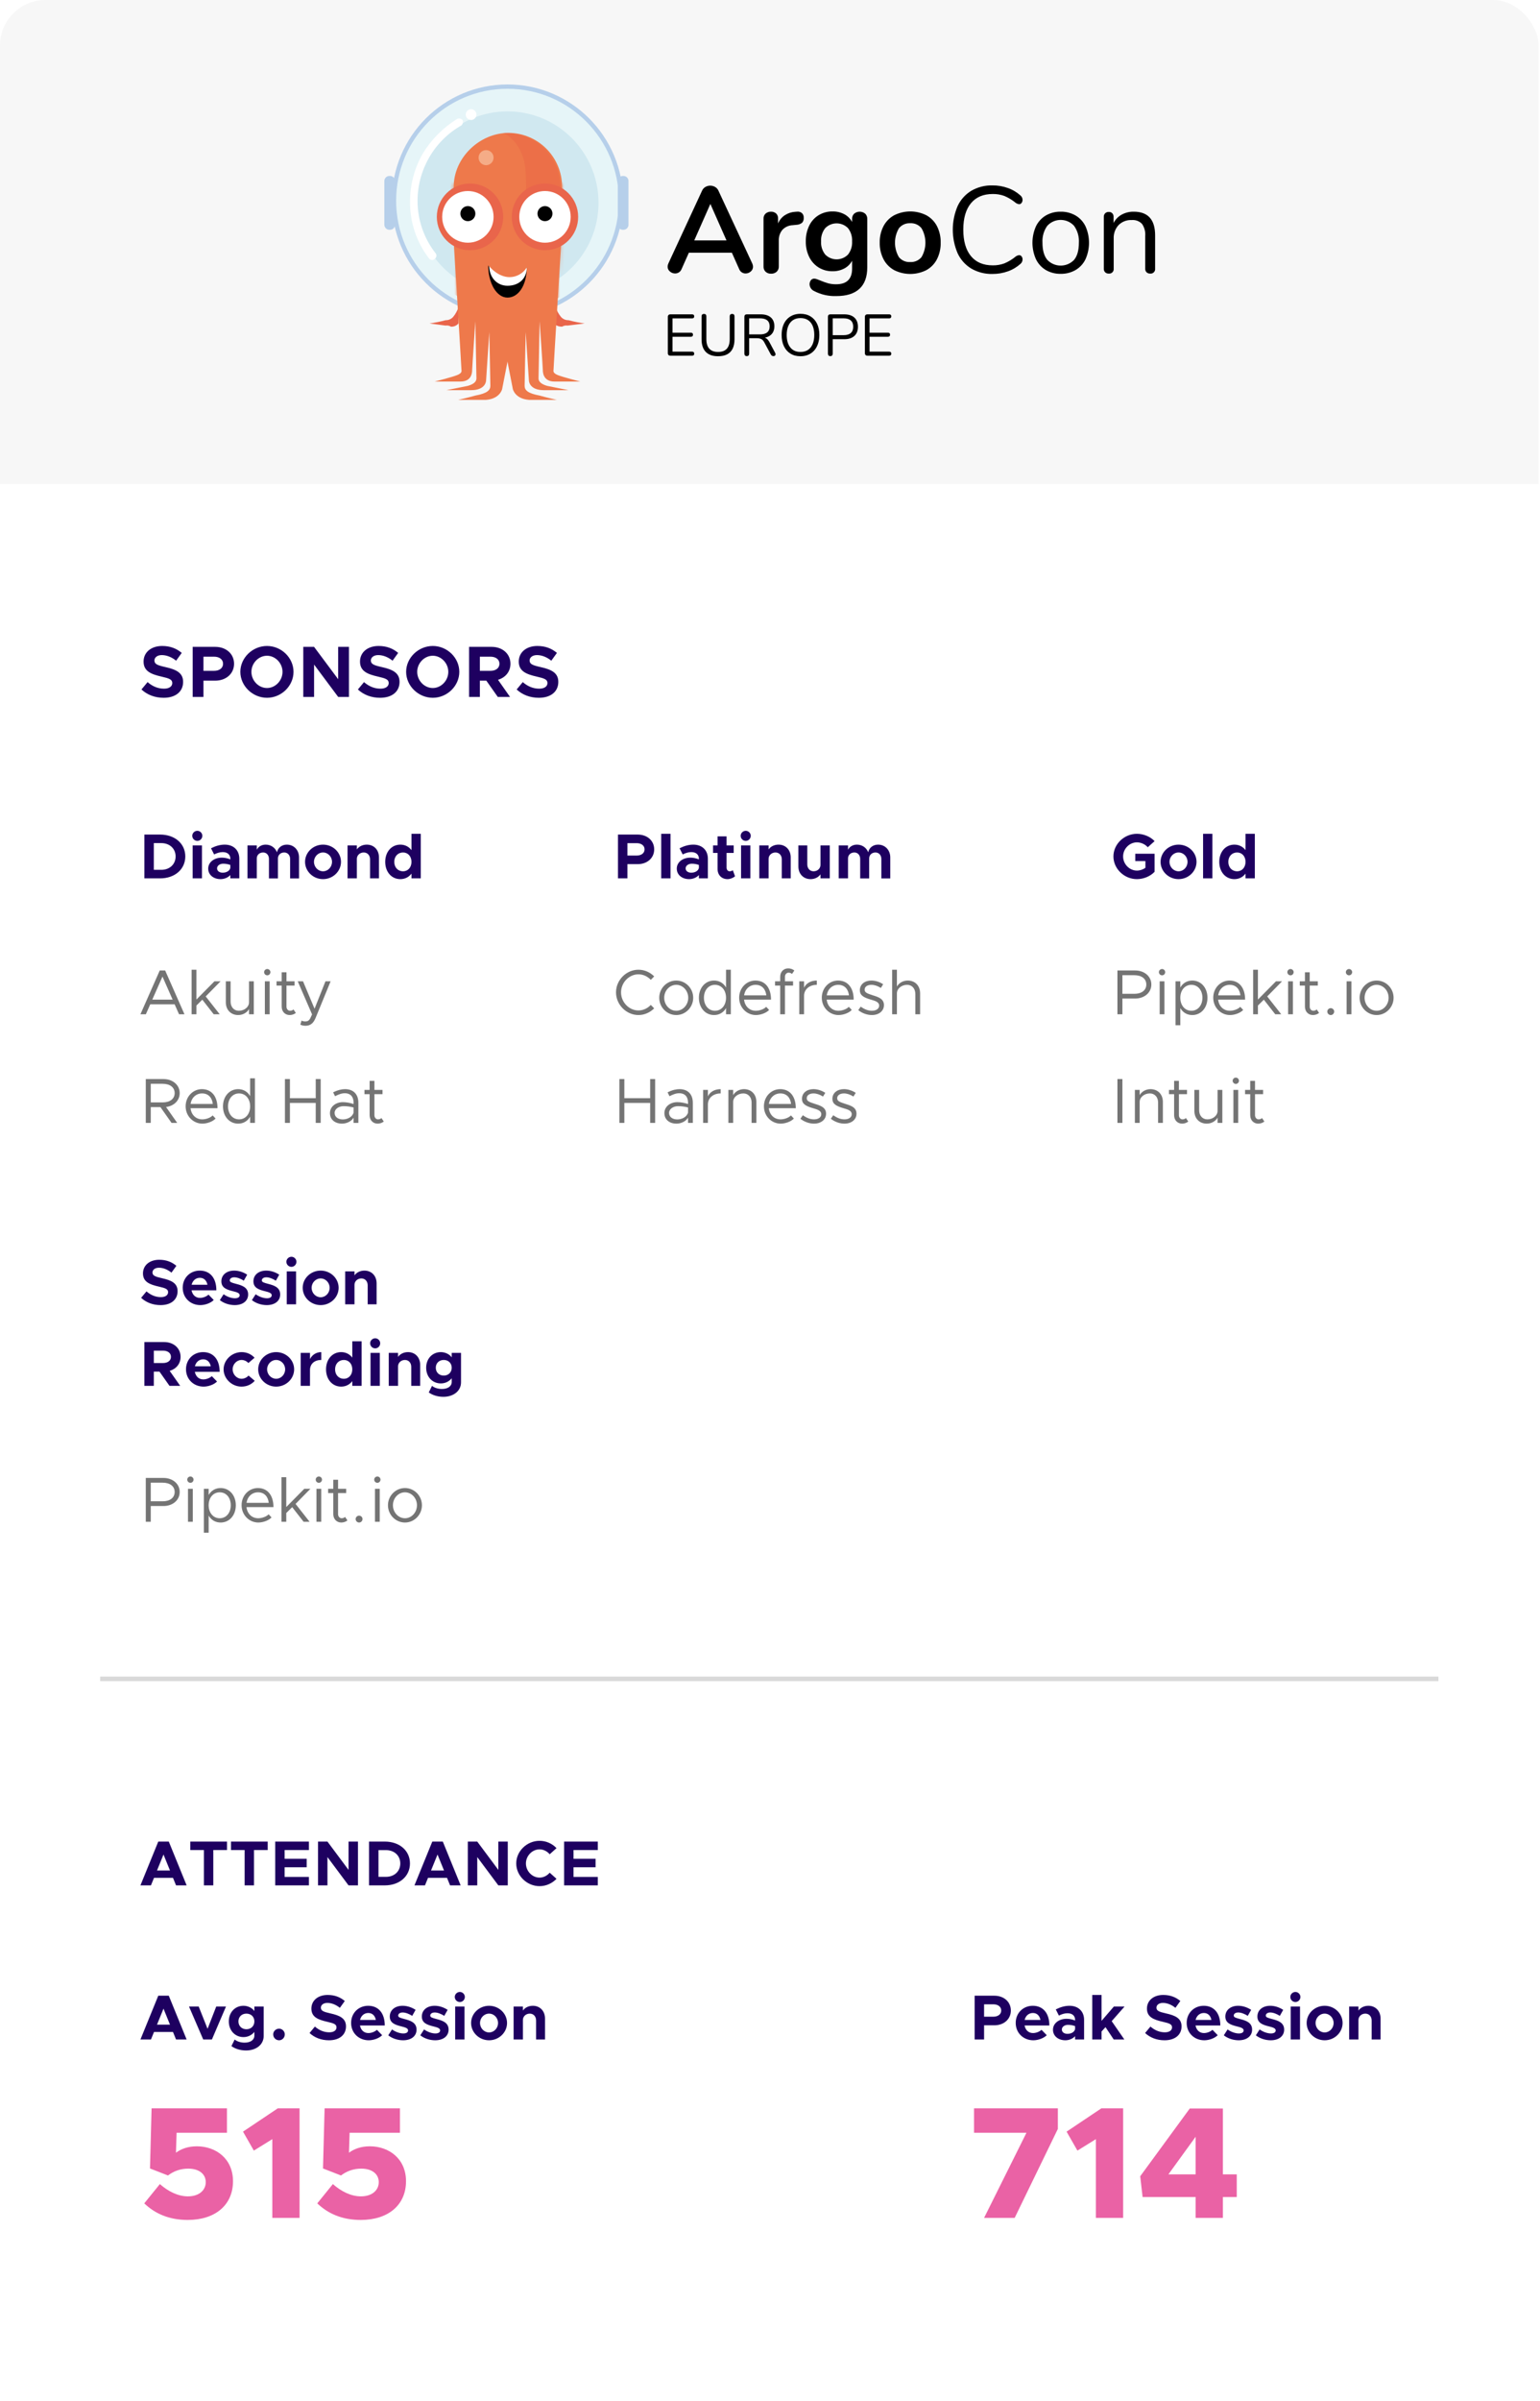 <?xml version="1.0" encoding="UTF-8"?> <svg xmlns="http://www.w3.org/2000/svg" width="378" height="589" viewBox="0 0 378 589" fill="none"><g filter="url(#filter0_d_4860_1722)"><g clip-path="url(#clip0_4860_1722)"><rect width="377.654" height="588.839" rx="11.173" fill="white"></rect><rect width="377.654" height="118.761" fill="#F7F7F7"></rect><path d="M184.831 65.437C184.834 65.893 184.63 66.326 184.276 66.612C183.926 66.927 183.471 67.099 183.002 67.095C182.315 67.101 181.695 66.682 181.442 66.04L179.643 62.002H169.086L167.287 66.04C167.154 66.368 166.924 66.647 166.627 66.838C166.347 67.009 166.025 67.098 165.697 67.095C165.233 67.093 164.785 66.922 164.438 66.612C164.076 66.331 163.866 65.897 163.868 65.437C163.87 65.166 163.931 64.898 164.048 64.654L172.325 46.783C172.493 46.395 172.783 46.072 173.15 45.864C173.884 45.443 174.785 45.443 175.519 45.864C175.886 46.072 176.176 46.395 176.344 46.783L184.651 64.654C184.767 64.898 184.829 65.166 184.831 65.437ZM170.406 58.988H178.323L174.364 50.038L170.406 58.988ZM196.827 52.268C197.145 52.572 197.31 53.004 197.277 53.443C197.313 53.881 197.172 54.316 196.887 54.649C196.484 54.967 195.99 55.147 195.477 55.161L194.578 55.252C193.586 55.282 192.649 55.717 191.983 56.457C191.418 57.187 191.126 58.094 191.159 59.018V65.347C191.19 65.853 190.992 66.346 190.619 66.688C190.242 67.005 189.761 67.172 189.269 67.155C188.782 67.174 188.305 67.007 187.935 66.688C187.57 66.341 187.378 65.85 187.41 65.347V53.684C187.38 53.195 187.573 52.718 187.935 52.389C188.299 52.082 188.764 51.921 189.239 51.937C189.699 51.916 190.15 52.072 190.499 52.374C190.833 52.7 191.008 53.157 190.979 53.624V54.83C191.323 53.989 191.914 53.274 192.673 52.781C193.425 52.298 194.287 52.017 195.177 51.967L195.597 51.937C196.035 51.873 196.479 51.993 196.827 52.268ZM212.362 52.419C212.709 52.757 212.895 53.229 212.872 53.715V65.618C212.872 67.928 212.232 69.676 210.953 70.861C209.673 72.047 207.783 72.639 205.284 72.639C203.389 72.706 201.509 72.281 199.826 71.404C199.191 71.119 198.764 70.504 198.716 69.807C198.696 69.429 198.808 69.056 199.031 68.752C199.228 68.497 199.535 68.351 199.856 68.36C200.082 68.369 200.305 68.415 200.516 68.496C200.775 68.586 201.045 68.692 201.326 68.812C201.956 69.082 202.602 69.313 203.26 69.505C203.901 69.675 204.562 69.756 205.224 69.746C207.843 69.746 209.153 68.461 209.153 65.889V63.961C208.72 64.778 208.051 65.445 207.234 65.874C206.345 66.338 205.356 66.571 204.355 66.552C203.156 66.575 201.976 66.256 200.951 65.633C199.951 65.01 199.146 64.117 198.626 63.056C198.047 61.866 197.759 60.554 197.787 59.229C197.761 57.902 198.043 56.586 198.612 55.387C199.122 54.316 199.929 53.416 200.936 52.796C201.967 52.174 203.152 51.856 204.355 51.877C205.356 51.858 206.345 52.091 207.234 52.554C208.05 52.984 208.719 53.651 209.153 54.468V53.684C209.134 53.209 209.32 52.748 209.663 52.419C210.449 51.776 211.576 51.776 212.362 52.419ZM208.148 62.454C208.862 61.537 209.219 60.391 209.153 59.229C209.222 58.058 208.865 56.901 208.148 55.975C206.625 54.423 204.138 54.406 202.593 55.937C202.58 55.949 202.568 55.962 202.555 55.975C201.829 56.897 201.466 58.056 201.536 59.229C201.469 60.394 201.832 61.542 202.555 62.454C204.079 64.006 206.566 64.023 208.111 62.492C208.123 62.479 208.136 62.467 208.148 62.454ZM219.485 66.281C218.365 65.668 217.451 64.735 216.861 63.599C216.219 62.342 215.899 60.943 215.931 59.531C215.898 58.123 216.218 56.729 216.861 55.477C217.455 54.348 218.368 53.42 219.485 52.81C221.968 51.565 224.889 51.565 227.372 52.81C228.487 53.419 229.395 54.347 229.981 55.477C230.614 56.732 230.928 58.124 230.896 59.531C230.927 60.941 230.613 62.339 229.981 63.599C229.399 64.736 228.49 65.67 227.372 66.281C224.889 67.527 221.968 67.527 219.485 66.281ZM226.188 63.087C227.467 60.896 227.467 58.181 226.188 55.99C225.516 55.161 224.49 54.707 223.428 54.769C222.363 54.709 221.333 55.162 220.654 55.99C219.36 58.175 219.354 60.896 220.639 63.087C221.315 63.907 222.34 64.355 223.399 64.292C224.466 64.359 225.502 63.911 226.188 63.087ZM238.423 65.904C236.95 65.015 235.775 63.703 235.05 62.137C233.47 58.443 233.47 54.26 235.05 50.566C235.775 49 236.95 47.688 238.423 46.799C240.001 45.894 241.796 45.44 243.612 45.488C244.904 45.48 246.188 45.699 247.406 46.136C248.552 46.542 249.607 47.172 250.51 47.989C250.813 48.255 250.988 48.639 250.99 49.044C250.994 49.31 250.91 49.57 250.75 49.782C250.623 49.975 250.41 50.093 250.18 50.098C249.865 50.072 249.564 49.957 249.31 49.767C248.472 49.072 247.537 48.504 246.536 48.08C245.619 47.743 244.648 47.58 243.672 47.597C241.352 47.597 239.568 48.356 238.319 49.872C237.069 51.39 236.444 53.544 236.444 56.336C236.444 59.149 237.069 61.314 238.319 62.831C239.568 64.347 241.352 65.106 243.672 65.106C244.643 65.121 245.609 64.958 246.521 64.624C247.528 64.202 248.468 63.634 249.31 62.936C249.564 62.746 249.865 62.631 250.18 62.605C250.407 62.608 250.618 62.72 250.75 62.906C250.914 63.121 250.999 63.388 250.99 63.659C250.988 64.064 250.813 64.448 250.51 64.714C249.607 65.531 248.552 66.161 247.406 66.567C246.188 67.004 244.904 67.223 243.612 67.215C241.796 67.262 240.001 66.809 238.423 65.904ZM256.703 66.251C255.648 65.623 254.803 64.695 254.273 63.584C253.134 61.024 253.134 58.098 254.273 55.538C254.803 54.427 255.648 53.499 256.703 52.871C257.81 52.233 259.07 51.91 260.346 51.937C261.627 51.911 262.892 52.234 264.005 52.871C265.066 53.495 265.917 54.424 266.449 55.538C267.589 58.098 267.589 61.024 266.449 63.584C265.918 64.698 265.066 65.627 264.005 66.251C262.892 66.888 261.628 67.21 260.346 67.185C259.07 67.212 257.81 66.889 256.703 66.251ZM263.66 63.734C264.43 62.781 264.815 61.389 264.815 59.561C264.908 58.086 264.495 56.623 263.645 55.417C261.981 53.587 259.155 53.458 257.333 55.131C257.233 55.222 257.138 55.317 257.047 55.417C256.197 56.623 255.785 58.086 255.878 59.561C255.878 61.369 256.263 62.755 257.032 63.719C258.751 65.562 261.631 65.657 263.465 63.93C263.532 63.867 263.597 63.802 263.66 63.734ZM283.529 57.753V65.919C283.59 66.523 283.152 67.063 282.551 67.125C282.477 67.132 282.403 67.132 282.329 67.125C282 67.143 281.676 67.029 281.43 66.808C281.199 66.572 281.08 66.249 281.1 65.919V57.903C281.189 56.846 280.908 55.791 280.305 54.92C279.642 54.244 278.712 53.901 277.771 53.986C276.576 53.929 275.413 54.377 274.562 55.221C273.73 56.129 273.298 57.335 273.362 58.566V65.919C273.423 66.523 272.986 67.063 272.385 67.125C272.311 67.132 272.236 67.132 272.162 67.125C271.833 67.143 271.509 67.029 271.263 66.808C271.033 66.572 270.913 66.249 270.933 65.919V53.202C270.919 52.878 271.038 52.562 271.263 52.328C271.505 52.099 271.83 51.979 272.162 51.997C272.481 51.981 272.792 52.101 273.017 52.328C273.23 52.556 273.343 52.86 273.332 53.172V54.709C273.782 53.835 274.482 53.117 275.342 52.645C276.245 52.162 277.257 51.918 278.28 51.937C281.779 51.937 283.529 53.875 283.529 57.753Z" fill="black"></path><path d="M112.531 75.391C112.243 76.258 111.798 77.064 111.217 77.768C110.749 78.29 110.076 78.58 109.377 78.56C108.082 78.911 106.765 79.176 105.435 79.353C105.435 79.353 107.274 79.617 109.377 79.881C109.832 79.812 110.297 79.905 110.691 80.145C111.396 80.193 112.08 79.898 112.531 79.353V75.391ZM136.394 75.391C136.682 76.258 137.127 77.064 137.708 77.768C138.176 78.29 138.849 78.58 139.548 78.56C140.843 78.911 142.16 79.176 143.491 79.353C143.491 79.353 141.651 79.617 139.285 79.881C138.83 79.812 138.365 79.905 137.971 80.145C136.394 80.145 136.131 79.353 136.131 79.353L136.394 75.391Z" fill="#E9654B"></path><path d="M124.567 77.768C140.244 77.768 152.953 64.998 152.953 49.246C152.953 33.493 140.244 20.723 124.567 20.723C108.89 20.723 96.181 33.493 96.181 49.246C96.181 64.998 108.89 77.768 124.567 77.768Z" fill="#B6CFEA"></path><path d="M124.566 76.712C139.663 76.712 151.901 64.415 151.901 49.246C151.901 34.077 139.663 21.78 124.566 21.78C109.47 21.78 97.232 34.077 97.232 49.246C97.232 64.415 109.47 76.712 124.566 76.712Z" fill="#E6F5F8"></path><path d="M124.567 72.222C136.906 72.222 146.908 62.172 146.908 49.774C146.908 37.376 136.906 27.326 124.567 27.326C112.229 27.326 102.227 37.376 102.227 49.774C102.227 62.172 112.229 72.222 124.567 72.222Z" fill="#D0E8F0"></path><path d="M111.425 60.338C111.425 60.338 113.265 90.181 113.265 90.709C113.265 90.973 113.527 91.501 112.213 92.029C110.899 92.558 106.694 93.614 106.694 93.614H113.002C115.893 93.614 115.893 91.237 115.893 90.709C115.893 90.181 116.681 78.825 116.681 78.825C116.681 78.825 116.944 92.294 116.944 92.822C116.944 93.35 116.681 94.142 114.842 94.67C113.527 94.934 109.585 95.727 109.585 95.727H115.63C119.31 95.727 119.31 93.35 119.31 93.35L120.098 81.466C120.098 81.466 120.361 93.35 120.361 94.67C120.361 95.727 119.573 96.519 116.681 97.047C114.842 97.576 112.476 98.104 112.476 98.104H119.31C122.727 97.84 123.252 95.463 123.252 95.463L129.034 65.884L111.425 60.338Z" fill="#EE794B"></path><path d="M137.708 60.338C137.708 60.338 135.868 90.181 135.868 90.709C135.868 90.973 135.605 91.501 136.919 92.03C138.233 92.558 142.439 93.614 142.439 93.614H136.131C133.239 93.614 133.239 91.237 133.239 90.709C133.239 90.181 132.451 78.825 132.451 78.825C132.451 78.825 132.188 92.294 132.188 92.822C132.188 93.35 132.451 94.142 134.291 94.671C135.605 94.935 139.547 95.727 139.547 95.727H133.502C129.823 95.727 129.823 93.35 129.823 93.35L129.034 81.466C129.034 81.466 128.771 93.35 128.771 94.671C128.771 95.727 129.56 96.519 132.451 97.047C134.291 97.576 136.656 98.104 136.656 98.104H129.823C126.406 97.84 125.88 95.463 125.88 95.463L120.098 65.884L137.708 60.338ZM137.97 45.813C137.949 53.097 132.078 58.996 124.829 59.018C117.732 59.018 111.37 52.943 111.37 45.813C111.37 38.682 117.732 32.608 124.829 32.608C132.078 32.629 137.949 38.529 137.97 45.813Z" fill="#EE794B"></path><mask id="mask0_4860_1722" style="mask-type:luminance" maskUnits="userSpaceOnUse" x="111" y="45" width="27" height="37"><path d="M137.971 45.284L136.394 81.466H112.739L111.425 45.284" fill="white"></path></mask><g mask="url(#mask0_4860_1722)"><path d="M124.988 76.448C137.907 76.448 148.38 65.925 148.38 52.943C148.38 39.962 137.907 29.439 124.988 29.439C112.069 29.439 101.596 39.962 101.596 52.943C101.596 65.925 112.069 76.448 124.988 76.448Z" fill="#EE794B"></path></g><g opacity="0.22"><path d="M137.182 60.337C137.182 60.337 138.759 46.34 136.657 41.058C132.714 31.815 123.515 32.607 123.515 32.607C123.515 32.607 128.772 34.72 129.035 42.643C129.297 48.189 129.035 56.376 129.035 56.376L137.182 60.337Z" fill="#E34E3B"></path></g><g opacity="0.5"><path d="M119.31 40.531C120.326 40.531 121.15 39.703 121.15 38.682C121.15 37.661 120.326 36.834 119.31 36.834C118.294 36.834 117.471 37.661 117.471 38.682C117.471 39.703 118.294 40.531 119.31 40.531Z" fill="#FBDFC3"></path></g><path d="M129.297 65.621C129.297 70.11 127.195 73.015 124.566 73.015C121.938 73.015 119.835 69.582 119.835 65.092C119.835 65.092 121.938 69.318 124.829 69.318C127.72 69.318 129.297 65.621 129.297 65.621Z" fill="#010101"></path><path d="M129.298 65.62C129.298 68.525 127.196 70.109 124.567 70.109C121.939 70.109 120.099 67.996 120.099 65.356C120.099 65.356 122.202 67.996 125.093 67.996C126.808 67.983 128.396 67.085 129.298 65.62Z" fill="white"></path><path d="M133.767 61.394C138.267 61.394 141.914 57.729 141.914 53.207C141.914 48.686 138.267 45.02 133.767 45.02C129.267 45.02 125.619 48.686 125.619 53.207C125.619 57.729 129.267 61.394 133.767 61.394Z" fill="#E9654B"></path><path d="M115.367 61.394C119.867 61.394 123.515 57.729 123.515 53.207C123.515 48.686 119.867 45.02 115.367 45.02C110.868 45.02 107.22 48.686 107.22 53.207C107.22 57.729 110.868 61.394 115.367 61.394Z" fill="#E9654B"></path><path d="M133.766 59.546C137.25 59.546 140.074 56.709 140.074 53.208C140.074 49.707 137.25 46.87 133.766 46.87C130.282 46.87 127.458 49.707 127.458 53.208C127.458 56.709 130.282 59.546 133.766 59.546Z" fill="white"></path><path d="M114.842 59.546C118.325 59.546 121.15 56.709 121.15 53.208C121.15 49.707 118.325 46.87 114.842 46.87C111.358 46.87 108.534 49.707 108.534 53.208C108.534 56.709 111.358 59.546 114.842 59.546Z" fill="white"></path><path d="M114.842 54.263C115.858 54.263 116.682 53.435 116.682 52.414C116.682 51.394 115.858 50.566 114.842 50.566C113.826 50.566 113.002 51.394 113.002 52.414C113.002 53.435 113.826 54.263 114.842 54.263Z" fill="#010101"></path><path d="M133.766 54.263C134.782 54.263 135.606 53.435 135.606 52.414C135.606 51.394 134.782 50.566 133.766 50.566C132.75 50.566 131.927 51.394 131.927 52.414C131.927 53.435 132.75 54.263 133.766 54.263Z" fill="#010101"></path><path d="M95.655 56.376C94.971 56.418 94.382 55.894 94.341 55.206C94.338 55.156 94.338 55.106 94.341 55.056V44.492C94.3 43.804 94.821 43.213 95.506 43.171C95.555 43.168 95.606 43.168 95.655 43.171C96.34 43.13 96.928 43.654 96.969 44.341C96.972 44.392 96.972 44.442 96.969 44.492V55.056C97.011 55.743 96.489 56.335 95.805 56.376C95.755 56.379 95.705 56.379 95.655 56.376ZM152.952 56.376C152.268 56.418 151.679 55.894 151.638 55.206C151.635 55.156 151.635 55.106 151.638 55.056V44.492C151.597 43.804 152.118 43.213 152.803 43.171C152.852 43.168 152.902 43.168 152.952 43.171C153.637 43.13 154.225 43.654 154.266 44.341C154.269 44.391 154.269 44.442 154.266 44.492V55.056C154.308 55.743 153.786 56.335 153.102 56.376C153.052 56.379 153.002 56.379 152.952 56.376Z" fill="#B6CFEA"></path><path d="M115.63 29.44C116.356 29.44 116.945 28.848 116.945 28.119C116.945 27.39 116.356 26.798 115.63 26.798C114.904 26.798 114.316 27.39 114.316 28.119C114.316 28.848 114.904 29.44 115.63 29.44Z" fill="white"></path><path d="M106.168 63.771C105.879 63.807 105.589 63.71 105.38 63.507C102.274 59.512 100.606 54.578 100.649 49.51C100.635 45.338 101.723 41.236 103.803 37.625C105.911 34.187 108.791 31.292 112.213 29.174C112.663 28.972 113.19 29.078 113.527 29.438C113.729 29.89 113.623 30.42 113.265 30.759C106.628 34.528 102.514 41.585 102.489 49.246C102.482 53.942 104.057 58.503 106.957 62.186C107.252 62.599 107.159 63.173 106.749 63.47C106.731 63.483 106.713 63.495 106.694 63.507C106.519 63.683 106.343 63.771 106.168 63.771Z" fill="white"></path><path d="M164.567 87.272C164.356 87.272 164.196 87.217 164.086 87.106C163.976 86.996 163.922 86.835 163.922 86.624V77.768C163.922 77.557 163.976 77.396 164.086 77.285C164.196 77.175 164.356 77.12 164.567 77.12H169.898C170.06 77.12 170.184 77.163 170.271 77.25C170.356 77.336 170.399 77.456 170.399 77.609C170.399 77.773 170.356 77.897 170.271 77.984C170.184 78.07 170.06 78.114 169.898 78.114H165.068V81.627H169.597C169.759 81.627 169.883 81.668 169.969 81.75C170.055 81.831 170.098 81.954 170.098 82.116C170.098 82.28 170.055 82.405 169.969 82.491C169.883 82.577 169.759 82.621 169.597 82.621H165.068V86.279H169.898C170.06 86.279 170.184 86.321 170.271 86.408C170.356 86.495 170.399 86.615 170.399 86.768C170.399 86.931 170.356 87.056 170.271 87.143C170.184 87.229 170.06 87.272 169.898 87.272H164.567ZM176.261 87.401C175.592 87.401 175.007 87.313 174.505 87.135C174.004 86.957 173.581 86.694 173.237 86.343C172.893 85.993 172.635 85.558 172.463 85.04C172.291 84.522 172.205 83.927 172.205 83.254V77.624C172.205 77.422 172.255 77.271 172.355 77.17C172.456 77.069 172.602 77.019 172.793 77.019C172.983 77.019 173.13 77.069 173.23 77.17C173.33 77.271 173.38 77.422 173.38 77.624V83.197C173.38 84.253 173.624 85.042 174.111 85.565C174.598 86.089 175.315 86.35 176.261 86.35C177.206 86.35 177.918 86.089 178.396 85.565C178.873 85.042 179.113 84.253 179.113 83.197V77.624C179.113 77.422 179.165 77.271 179.27 77.17C179.375 77.069 179.523 77.019 179.715 77.019C179.896 77.019 180.037 77.069 180.138 77.17C180.238 77.271 180.288 77.422 180.288 77.624V83.254C180.288 84.147 180.138 84.906 179.836 85.53C179.535 86.154 179.084 86.621 178.482 86.934C177.88 87.246 177.139 87.401 176.261 87.401ZM183.298 87.373C183.106 87.373 182.961 87.317 182.86 87.207C182.76 87.097 182.71 86.945 182.71 86.753V77.724C182.71 77.523 182.762 77.372 182.868 77.271C182.973 77.17 183.121 77.12 183.312 77.12H186.708C187.788 77.12 188.619 77.374 189.202 77.883C189.785 78.392 190.076 79.117 190.076 80.058C190.076 80.653 189.945 81.169 189.682 81.605C189.419 82.042 189.035 82.374 188.529 82.599C188.022 82.825 187.416 82.938 186.708 82.938L186.852 82.751H187.138C187.511 82.751 187.836 82.847 188.113 83.038C188.39 83.23 188.643 83.537 188.872 83.96L190.248 86.537C190.324 86.672 190.361 86.804 190.356 86.934C190.351 87.063 190.306 87.169 190.219 87.251C190.134 87.332 190.01 87.373 189.847 87.373C189.685 87.373 189.551 87.334 189.446 87.258C189.34 87.181 189.25 87.07 189.173 86.927L187.611 84.018C187.391 83.605 187.138 83.329 186.852 83.189C186.565 83.051 186.188 82.981 185.72 82.981H183.885V86.753C183.885 86.945 183.837 87.097 183.742 87.207C183.646 87.317 183.498 87.373 183.298 87.373ZM183.885 82.045H186.536C187.32 82.045 187.912 81.879 188.314 81.548C188.715 81.217 188.915 80.72 188.915 80.058C188.915 79.415 188.715 78.927 188.314 78.596C187.912 78.265 187.32 78.099 186.536 78.099H183.885V82.045ZM196.468 87.401C195.532 87.401 194.717 87.188 194.024 86.761C193.332 86.334 192.796 85.731 192.42 84.954C192.042 84.176 191.854 83.254 191.854 82.189C191.854 81.382 191.961 80.66 192.176 80.022C192.391 79.383 192.699 78.841 193.1 78.394C193.501 77.948 193.986 77.602 194.555 77.358C195.123 77.113 195.761 76.99 196.468 76.99C197.424 76.99 198.247 77.201 198.94 77.624C199.633 78.046 200.168 78.644 200.546 79.416C200.923 80.189 201.112 81.109 201.112 82.174C201.112 82.981 201.002 83.706 200.782 84.349C200.562 84.992 200.252 85.539 199.85 85.99C199.449 86.442 198.964 86.79 198.396 87.035C197.827 87.279 197.185 87.401 196.468 87.401ZM196.468 86.35C197.194 86.35 197.808 86.187 198.31 85.861C198.812 85.535 199.196 85.059 199.463 84.435C199.731 83.811 199.865 83.063 199.865 82.189C199.865 80.874 199.571 79.853 198.983 79.129C198.396 78.404 197.557 78.041 196.468 78.041C195.761 78.041 195.157 78.205 194.655 78.531C194.154 78.858 193.769 79.33 193.501 79.95C193.234 80.569 193.1 81.315 193.1 82.189C193.1 83.495 193.396 84.514 193.989 85.249C194.581 85.983 195.407 86.35 196.468 86.35ZM203.806 87.373C203.614 87.373 203.469 87.317 203.368 87.207C203.268 87.097 203.218 86.945 203.218 86.753V77.724C203.218 77.523 203.27 77.372 203.376 77.271C203.481 77.17 203.629 77.12 203.82 77.12H207.216C208.296 77.12 209.127 77.386 209.71 77.919C210.293 78.452 210.584 79.203 210.584 80.172C210.584 81.132 210.293 81.882 209.71 82.419C209.127 82.957 208.296 83.225 207.216 83.225H204.393V86.753C204.393 86.945 204.345 87.097 204.25 87.207C204.154 87.317 204.006 87.373 203.806 87.373ZM204.393 82.232H207.073C207.847 82.232 208.432 82.057 208.828 81.706C209.225 81.356 209.423 80.845 209.423 80.172C209.423 79.491 209.225 78.975 208.828 78.625C208.432 78.274 207.847 78.099 207.073 78.099H204.393V82.232ZM212.935 87.272C212.725 87.272 212.565 87.217 212.455 87.106C212.345 86.996 212.29 86.835 212.29 86.624V77.768C212.29 77.557 212.345 77.396 212.455 77.285C212.565 77.175 212.725 77.12 212.935 77.12H218.266C218.429 77.12 218.553 77.163 218.639 77.25C218.725 77.336 218.768 77.456 218.768 77.609C218.768 77.773 218.725 77.897 218.639 77.984C218.553 78.07 218.429 78.114 218.266 78.114H213.436V81.627H217.965C218.127 81.627 218.252 81.668 218.338 81.75C218.424 81.831 218.467 81.954 218.467 82.116C218.467 82.28 218.424 82.405 218.338 82.491C218.252 82.577 218.127 82.621 217.965 82.621H213.436V86.279H218.266C218.429 86.279 218.553 86.321 218.639 86.408C218.725 86.495 218.768 86.615 218.768 86.768C218.768 86.931 218.725 87.056 218.639 87.143C218.553 87.229 218.429 87.272 218.266 87.272H212.935Z" fill="black"></path><path d="M40.174 171.199C38.029 171.199 36.152 170.484 34.722 169.161L36.223 167.355C37.385 168.356 38.708 168.964 40.264 168.964C41.604 168.964 42.284 168.356 42.284 167.588C42.284 166.712 41.569 166.444 39.691 166.015C37.099 165.425 35.24 164.692 35.24 162.314C35.24 160.044 37.099 158.488 39.799 158.488C41.801 158.488 43.339 159.114 44.608 160.187L43.231 162.099C42.123 161.206 40.889 160.723 39.709 160.723C38.601 160.723 37.904 161.313 37.904 162.046C37.904 162.94 38.655 163.226 40.55 163.655C43.195 164.245 44.947 165.031 44.947 167.302C44.947 169.644 43.16 171.199 40.174 171.199ZM47.295 170.984V158.703H52.819C55.501 158.703 57.45 160.419 57.45 162.85C57.45 165.282 55.501 166.998 52.819 166.998H49.941V170.984H47.295ZM49.941 164.584H52.551C53.856 164.584 54.75 163.905 54.75 162.85C54.75 161.796 53.856 161.116 52.551 161.116H49.941V164.584ZM65.536 171.199C61.996 171.199 58.993 168.285 58.993 164.835C58.993 161.384 61.996 158.488 65.536 158.488C69.075 158.488 72.043 161.384 72.043 164.835C72.043 168.285 69.075 171.199 65.536 171.199ZM65.536 168.803C67.591 168.803 69.344 166.98 69.344 164.835C69.344 162.707 67.591 160.884 65.536 160.884C63.462 160.884 61.71 162.707 61.71 164.835C61.71 166.98 63.462 168.803 65.536 168.803ZM74.443 170.984V158.703H77.089L83.006 166.64V158.703H85.652V170.984H83.006L77.089 163.047V170.984H74.443ZM93.299 171.199C91.154 171.199 89.277 170.484 87.847 169.161L89.348 167.355C90.51 168.356 91.833 168.964 93.389 168.964C94.729 168.964 95.409 168.356 95.409 167.588C95.409 166.712 94.694 166.444 92.817 166.015C90.224 165.425 88.365 164.692 88.365 162.314C88.365 160.044 90.224 158.488 92.924 158.488C94.926 158.488 96.463 159.114 97.733 160.187L96.356 162.099C95.248 161.206 94.014 160.723 92.834 160.723C91.726 160.723 91.029 161.313 91.029 162.046C91.029 162.94 91.78 163.226 93.675 163.655C96.32 164.245 98.072 165.031 98.072 167.302C98.072 169.644 96.285 171.199 93.299 171.199ZM106.231 171.199C102.691 171.199 99.688 168.285 99.688 164.835C99.688 161.384 102.691 158.488 106.231 158.488C109.77 158.488 112.738 161.384 112.738 164.835C112.738 168.285 109.77 171.199 106.231 171.199ZM106.231 168.803C108.286 168.803 110.038 166.98 110.038 164.835C110.038 162.707 108.286 160.884 106.231 160.884C104.157 160.884 102.405 162.707 102.405 164.835C102.405 166.98 104.157 168.803 106.231 168.803ZM125.292 162.85C125.292 164.781 124.076 166.247 122.235 166.783L125.185 170.984H122.181L119.375 166.998H117.783V170.984H115.138V158.703H120.662C123.343 158.703 125.292 160.419 125.292 162.85ZM117.783 161.116V164.584H120.393C121.699 164.584 122.592 163.905 122.592 162.85C122.592 161.796 121.699 161.116 120.393 161.116H117.783ZM132.266 171.199C130.12 171.199 128.243 170.484 126.813 169.161L128.315 167.355C129.477 168.356 130.8 168.964 132.355 168.964C133.696 168.964 134.375 168.356 134.375 167.588C134.375 166.712 133.66 166.444 131.783 166.015C129.191 165.425 127.332 164.692 127.332 162.314C127.332 160.044 129.191 158.488 131.89 158.488C133.893 158.488 135.43 159.114 136.699 160.187L135.323 162.099C134.214 161.206 132.981 160.723 131.801 160.723C130.693 160.723 129.995 161.313 129.995 162.046C129.995 162.94 130.746 163.226 132.641 163.655C135.287 164.245 137.039 165.031 137.039 167.302C137.039 169.644 135.251 171.199 132.266 171.199Z" fill="#1E0060"></path><path d="M35.439 215.504V204.758H39.303C42.916 204.758 45.481 206.979 45.481 210.123C45.481 213.267 42.916 215.504 39.303 215.504H35.439ZM37.754 213.408H39.6C41.649 213.408 43.104 212.047 43.104 210.123C43.104 208.215 41.649 206.854 39.6 206.854H37.754V213.408ZM48.444 206.306C47.74 206.306 47.193 205.743 47.193 205.055C47.193 204.413 47.74 203.835 48.444 203.835C49.117 203.835 49.664 204.413 49.664 205.055C49.664 205.743 49.117 206.306 48.444 206.306ZM47.287 215.504V207.417H49.571V215.504H47.287ZM55.173 207.229C57.284 207.229 58.739 208.559 58.739 210.67V215.504H56.534V214.69C55.955 215.332 55.032 215.692 54.14 215.692C52.42 215.692 51.106 214.659 51.106 213.111C51.106 211.515 52.592 210.42 54.453 210.42C55.11 210.42 55.845 210.561 56.534 210.842V210.67C56.534 209.81 55.986 209.059 54.657 209.059C53.906 209.059 53.202 209.309 52.56 209.638L51.794 208.121C52.936 207.542 54.047 207.229 55.173 207.229ZM54.657 214.112C55.532 214.112 56.361 213.705 56.534 212.954V212.219C56.017 212.016 55.407 211.906 54.782 211.906C53.953 211.906 53.28 212.391 53.28 213.048C53.28 213.705 53.874 214.112 54.657 214.112ZM70.412 207.229C72.101 207.229 73.4 208.527 73.4 210.358V215.52H71.21V210.749C71.21 209.81 70.615 209.153 69.771 209.153C68.863 209.153 68.222 209.763 68.222 210.623V215.52H66.016V210.749C66.016 209.81 65.438 209.153 64.593 209.153C63.67 209.153 63.029 209.763 63.029 210.623V215.504H60.745V207.417H63.029V208.48C63.42 207.714 64.218 207.229 65.219 207.229C66.486 207.229 67.549 207.964 67.987 209.106C68.222 207.98 69.176 207.229 70.412 207.229ZM79.288 215.692C76.864 215.692 74.877 213.783 74.877 211.453C74.877 209.122 76.864 207.229 79.288 207.229C81.713 207.229 83.699 209.122 83.699 211.453C83.699 213.783 81.713 215.692 79.288 215.692ZM79.288 213.768C80.508 213.768 81.494 212.72 81.494 211.453C81.494 210.185 80.508 209.153 79.288 209.153C78.068 209.153 77.067 210.185 77.067 211.453C77.067 212.72 78.068 213.768 79.288 213.768ZM90.032 207.229C91.784 207.229 93.02 208.512 93.02 210.358V215.504H90.83V210.842C90.83 209.841 90.189 209.153 89.282 209.153C88.327 209.153 87.592 209.841 87.592 210.717V215.504H85.308V207.417H87.592V208.402C88.093 207.683 88.984 207.229 90.032 207.229ZM100.999 204.57H103.282V215.504H100.999V214.346C100.357 215.191 99.403 215.692 98.261 215.692C96.118 215.692 94.554 213.94 94.554 211.453C94.554 208.981 96.118 207.229 98.261 207.229C99.403 207.229 100.357 207.73 100.999 208.574V204.57ZM98.934 213.768C100.138 213.768 100.999 212.813 100.999 211.453C100.999 210.107 100.138 209.153 98.934 209.153C97.667 209.153 96.775 210.107 96.775 211.453C96.775 212.813 97.667 213.768 98.934 213.768Z" fill="#1E0060"></path><path d="M43.949 248.85L42.869 246.41H36.878L35.799 248.85H34.469L39.209 238.104H40.538L45.278 248.85H43.949ZM37.379 245.252H42.369L39.882 239.605L37.379 245.252ZM47.033 248.85V237.916H48.207V245.237L52.633 240.763H54.135L50.49 244.47L53.932 248.85H52.461L49.661 245.268L48.207 246.707V248.85H47.033ZM61.124 240.763H62.298V248.85H61.124V247.567C60.655 248.428 59.623 249.038 58.465 249.038C56.666 249.038 55.431 247.771 55.431 245.909V240.763H56.604V245.753C56.604 247.082 57.433 247.99 58.622 247.99C59.998 247.99 61.124 247.051 61.124 245.909V240.763ZM65.608 239.293C65.169 239.293 64.825 238.933 64.825 238.51C64.825 238.104 65.169 237.744 65.608 237.744C66.03 237.744 66.374 238.104 66.374 238.51C66.374 238.933 66.03 239.293 65.608 239.293ZM65.013 248.85V240.763H66.186V248.85H65.013ZM72.037 247.661L72.616 248.522C72.193 248.85 71.662 249.038 71.114 249.038C69.956 249.038 69.143 248.177 69.143 246.973V241.811H67.876V240.763H69.143V238.542H70.316V240.763H72.303V241.811H70.316V246.973C70.316 247.567 70.723 247.99 71.192 247.99C71.552 247.99 71.865 247.849 72.037 247.661ZM75.005 251.666C74.535 251.666 74.097 251.572 73.722 251.4L74.004 250.399C74.285 250.539 74.614 250.602 74.958 250.602C75.474 250.602 75.818 250.43 76.131 249.882L76.6 248.881L73.081 240.763H74.379L77.21 247.489L79.885 240.763H81.152L77.46 249.757C76.897 251.134 76.115 251.65 75.005 251.666Z" fill="#747474"></path><path d="M44.105 268.188C44.105 270.018 42.681 271.363 40.758 271.598L43.495 275.493H42.103L39.381 271.629H37.003V275.493H35.783V264.746H40.147C42.369 264.746 44.105 266.17 44.105 268.188ZM37.003 265.904V270.471H39.928C41.68 270.471 42.869 269.627 42.869 268.188C42.869 266.749 41.68 265.904 39.928 265.904H37.003ZM49.649 274.632C50.603 274.632 51.698 274.21 52.199 273.663L52.918 274.429C52.215 275.195 50.791 275.68 49.665 275.68C47.506 275.68 45.566 273.913 45.566 271.426C45.566 269.017 47.381 267.218 49.555 267.218C51.995 267.218 53.388 269.064 53.388 271.895H46.771C46.943 273.475 48.054 274.632 49.649 274.632ZM49.602 268.266C48.163 268.266 47.005 269.283 46.786 270.847H52.23C52.074 269.392 51.213 268.266 49.602 268.266ZM61.397 264.559H62.57V275.493H61.397V273.975C60.787 275.039 59.754 275.68 58.456 275.68C56.328 275.68 54.733 273.928 54.733 271.441C54.733 268.97 56.328 267.218 58.456 267.218C59.754 267.218 60.787 267.859 61.397 268.923V264.559ZM58.675 274.632C60.27 274.632 61.397 273.303 61.397 271.441C61.397 269.58 60.27 268.266 58.675 268.266C57.095 268.266 55.969 269.58 55.969 271.441C55.969 273.303 57.095 274.632 58.675 274.632ZM77.495 264.746H78.715V275.493H77.495V270.597H71.16V275.493H69.94V264.746H71.16V269.439H77.495V264.746ZM84.68 267.218C86.885 267.218 87.965 268.61 87.965 270.565V275.493H86.791V274.226C86.213 275.18 85.008 275.68 83.945 275.68C82.24 275.68 80.988 274.695 80.988 273.099C80.988 271.488 82.427 270.409 84.164 270.409C85.04 270.409 85.963 270.597 86.791 270.863V270.565C86.791 269.47 86.353 268.219 84.602 268.219C83.788 268.219 82.975 268.579 82.24 268.954L81.77 268C82.928 267.421 83.898 267.218 84.68 267.218ZM84.148 274.648C85.212 274.648 86.479 274.1 86.791 272.959V271.723C86.056 271.519 85.227 271.394 84.351 271.394C83.147 271.394 82.13 272.083 82.13 273.052C82.13 274.054 83.006 274.648 84.148 274.648ZM93.622 274.304L94.2 275.164C93.778 275.493 93.246 275.68 92.699 275.68C91.541 275.68 90.728 274.82 90.728 273.616V268.454H89.461V267.406H90.728V265.184H91.901V267.406H93.888V268.454H91.901V273.616C91.901 274.21 92.308 274.632 92.777 274.632C93.137 274.632 93.45 274.492 93.622 274.304Z" fill="#747474"></path><path d="M151.688 215.504V204.758H156.521C158.867 204.758 160.572 206.259 160.572 208.387C160.572 210.514 158.867 212.016 156.521 212.016H154.003V215.504H151.688ZM154.003 209.904H156.286C157.428 209.904 158.21 209.309 158.21 208.387C158.21 207.464 157.428 206.869 156.286 206.869H154.003V209.904ZM162.298 215.504V204.57H164.582V215.504H162.298ZM170.184 207.229C172.296 207.229 173.75 208.559 173.75 210.67V215.504H171.545V214.69C170.966 215.332 170.043 215.692 169.152 215.692C167.431 215.692 166.117 214.659 166.117 213.111C166.117 211.515 167.603 210.42 169.464 210.42C170.121 210.42 170.857 210.561 171.545 210.842V210.67C171.545 209.81 170.997 209.059 169.668 209.059C168.917 209.059 168.213 209.309 167.572 209.638L166.805 208.121C167.947 207.542 169.058 207.229 170.184 207.229ZM169.668 214.112C170.544 214.112 171.373 213.705 171.545 212.954V212.219C171.029 212.016 170.419 211.906 169.793 211.906C168.964 211.906 168.291 212.391 168.291 213.048C168.291 213.705 168.886 214.112 169.668 214.112ZM179.87 213.502L180.417 214.988C179.948 215.41 179.213 215.692 178.572 215.692C177.133 215.692 176.131 214.675 176.131 213.22V209.263H175.021V207.417H176.131V205.196H178.337V207.417H180.089V209.263H178.337V212.86C178.337 213.392 178.666 213.768 179.088 213.768C179.401 213.768 179.714 213.658 179.87 213.502ZM183.054 206.306C182.351 206.306 181.803 205.743 181.803 205.055C181.803 204.413 182.351 203.835 183.054 203.835C183.727 203.835 184.275 204.413 184.275 205.055C184.275 205.743 183.727 206.306 183.054 206.306ZM181.897 215.504V207.417H184.181V215.504H181.897ZM191.097 207.229C192.849 207.229 194.084 208.512 194.084 210.358V215.504H191.895V210.842C191.895 209.841 191.253 209.153 190.346 209.153C189.392 209.153 188.657 209.841 188.657 210.717V215.504H186.373V207.417H188.657V208.402C189.157 207.683 190.049 207.229 191.097 207.229ZM201.39 207.417H203.674V215.504H201.39V214.518C200.89 215.238 199.998 215.692 198.966 215.692C197.198 215.692 195.962 214.409 195.962 212.563V207.417H198.152V212.078C198.152 213.079 198.794 213.768 199.701 213.768C200.655 213.768 201.39 213.079 201.39 212.203V207.417ZM215.532 207.229C217.221 207.229 218.519 208.527 218.519 210.358V215.52H216.33V210.749C216.33 209.81 215.735 209.153 214.89 209.153C213.983 209.153 213.342 209.763 213.342 210.623V215.52H211.136V210.749C211.136 209.81 210.557 209.153 209.713 209.153C208.79 209.153 208.149 209.763 208.149 210.623V215.504H205.865V207.417H208.149V208.48C208.54 207.714 209.337 207.229 210.338 207.229C211.606 207.229 212.669 207.964 213.107 209.106C213.342 207.98 214.296 207.229 215.532 207.229Z" fill="#1E0060"></path><path d="M156.709 249.038C153.737 249.038 151.203 246.488 151.203 243.469C151.203 240.45 153.737 237.916 156.709 237.916C158.195 237.916 159.571 238.542 160.572 239.558L159.743 240.403C158.961 239.574 157.882 239.042 156.709 239.042C154.394 239.042 152.438 241.076 152.438 243.469C152.438 245.878 154.394 247.912 156.709 247.912C157.882 247.912 158.961 247.38 159.743 246.551L160.572 247.395C159.571 248.396 158.195 249.038 156.709 249.038ZM165.991 249.038C163.691 249.038 161.814 247.129 161.814 244.799C161.814 242.468 163.691 240.575 165.991 240.575C168.275 240.575 170.152 242.468 170.152 244.799C170.152 247.129 168.275 249.038 165.991 249.038ZM165.991 247.99C167.602 247.99 168.932 246.551 168.932 244.799C168.932 243.047 167.602 241.623 165.991 241.623C164.364 241.623 163.034 243.047 163.034 244.799C163.034 246.551 164.364 247.99 165.991 247.99ZM178.21 237.916H179.384V248.85H178.21V247.333C177.6 248.396 176.568 249.038 175.27 249.038C173.142 249.038 171.547 247.286 171.547 244.799C171.547 242.327 173.142 240.575 175.27 240.575C176.568 240.575 177.6 241.217 178.21 242.28V237.916ZM175.489 247.99C177.084 247.99 178.21 246.66 178.21 244.799C178.21 242.937 177.084 241.623 175.489 241.623C173.909 241.623 172.783 242.937 172.783 244.799C172.783 246.66 173.909 247.99 175.489 247.99ZM185.512 247.99C186.466 247.99 187.561 247.567 188.062 247.02L188.781 247.786C188.077 248.553 186.654 249.038 185.527 249.038C183.369 249.038 181.429 247.27 181.429 244.783C181.429 242.374 183.244 240.575 185.418 240.575C187.858 240.575 189.25 242.421 189.25 245.252H182.634C182.806 246.832 183.916 247.99 185.512 247.99ZM185.465 241.623C184.026 241.623 182.868 242.64 182.649 244.204H188.093C187.936 242.75 187.076 241.623 185.465 241.623ZM192.676 239.652V240.763H194.663V241.811H192.676V248.85H191.503V241.811H190.236V240.763H191.503V239.652C191.503 238.448 192.316 237.588 193.474 237.588C194.021 237.588 194.553 237.775 194.976 238.104L194.397 238.964C194.225 238.776 193.912 238.636 193.552 238.636C193.083 238.636 192.676 239.058 192.676 239.652ZM197.359 242.343C197.844 241.264 199.002 240.575 200.488 240.575V241.623C198.658 241.623 197.359 242.75 197.359 244.329V248.85H196.186V240.763H197.359V242.343ZM205.798 247.99C206.752 247.99 207.847 247.567 208.348 247.02L209.067 247.786C208.363 248.553 206.94 249.038 205.814 249.038C203.655 249.038 201.715 247.27 201.715 244.783C201.715 242.374 203.53 240.575 205.704 240.575C208.144 240.575 209.537 242.421 209.537 245.252H202.92C203.092 246.832 204.203 247.99 205.798 247.99ZM205.751 241.623C204.312 241.623 203.155 242.64 202.936 244.204H208.379C208.223 242.75 207.362 241.623 205.751 241.623ZM214.011 249.038C212.884 249.038 211.633 248.615 210.663 247.833L211.273 246.973C212.196 247.646 213.119 247.99 214.011 247.99C215.074 247.99 215.794 247.489 215.794 246.723C215.794 245.847 214.855 245.565 213.76 245.252C211.805 244.689 211.054 244.11 211.054 242.953C211.054 241.482 212.274 240.575 213.885 240.575C214.887 240.575 215.919 240.919 216.779 241.482L216.216 242.39C215.403 241.874 214.605 241.623 213.885 241.623C212.978 241.623 212.227 242.03 212.227 242.812C212.227 243.516 212.822 243.735 214.323 244.22C215.622 244.627 216.967 245.065 216.967 246.598C216.967 248.084 215.684 249.038 214.011 249.038ZM222.81 240.575C224.609 240.575 225.845 241.842 225.845 243.704V248.85H224.671V243.86C224.671 242.531 223.842 241.623 222.654 241.623C221.277 241.623 220.151 242.562 220.151 243.704V248.85H218.978V237.916H220.151V242.046C220.62 241.185 221.652 240.575 222.81 240.575Z" fill="#747474"></path><path d="M159.587 264.746H160.807V275.493H159.587V270.597H153.252V275.493H152.032V264.746H153.252V269.439H159.587V264.746ZM166.772 267.218C168.977 267.218 170.056 268.61 170.056 270.565V275.493H168.883V274.226C168.304 275.18 167.1 275.68 166.036 275.68C164.331 275.68 163.08 274.695 163.08 273.099C163.08 271.488 164.519 270.409 166.255 270.409C167.131 270.409 168.054 270.597 168.883 270.863V270.565C168.883 269.47 168.445 268.219 166.693 268.219C165.88 268.219 165.067 268.579 164.331 268.954L163.862 268C165.02 267.421 165.989 267.218 166.772 267.218ZM166.24 274.648C167.303 274.648 168.57 274.1 168.883 272.959V271.723C168.148 271.519 167.319 271.394 166.443 271.394C165.239 271.394 164.222 272.083 164.222 273.052C164.222 274.054 165.098 274.648 166.24 274.648ZM173.758 268.985C174.243 267.906 175.401 267.218 176.887 267.218V268.266C175.056 268.266 173.758 269.392 173.758 270.972V275.493H172.585V267.406H173.758V268.985ZM182.619 267.218C184.418 267.218 185.654 268.485 185.654 270.346V275.493H184.481V270.503C184.481 269.173 183.652 268.266 182.463 268.266C181.086 268.266 179.96 269.204 179.96 270.346V275.493H178.787V267.406H179.96V268.688C180.429 267.828 181.462 267.218 182.619 267.218ZM191.592 274.632C192.546 274.632 193.641 274.21 194.141 273.663L194.861 274.429C194.157 275.195 192.733 275.68 191.607 275.68C189.449 275.68 187.509 273.913 187.509 271.426C187.509 269.017 189.323 267.218 191.498 267.218C193.938 267.218 195.33 269.064 195.33 271.895H188.713C188.885 273.475 189.996 274.632 191.592 274.632ZM191.545 268.266C190.106 268.266 188.948 269.283 188.729 270.847H194.173C194.016 269.392 193.156 268.266 191.545 268.266ZM199.804 275.68C198.678 275.68 197.426 275.258 196.457 274.476L197.067 273.616C197.989 274.288 198.912 274.632 199.804 274.632C200.868 274.632 201.587 274.132 201.587 273.365C201.587 272.489 200.649 272.208 199.554 271.895C197.598 271.332 196.848 270.753 196.848 269.595C196.848 268.125 198.068 267.218 199.679 267.218C200.68 267.218 201.712 267.562 202.573 268.125L202.01 269.032C201.196 268.516 200.398 268.266 199.679 268.266C198.772 268.266 198.021 268.673 198.021 269.455C198.021 270.159 198.615 270.378 200.117 270.863C201.415 271.269 202.76 271.707 202.76 273.24C202.76 274.726 201.478 275.68 199.804 275.68ZM207.274 275.68C206.148 275.68 204.896 275.258 203.926 274.476L204.536 273.616C205.459 274.288 206.382 274.632 207.274 274.632C208.338 274.632 209.057 274.132 209.057 273.365C209.057 272.489 208.119 272.208 207.024 271.895C205.068 271.332 204.317 270.753 204.317 269.595C204.317 268.125 205.538 267.218 207.149 267.218C208.15 267.218 209.182 267.562 210.043 268.125L209.479 269.032C208.666 268.516 207.868 268.266 207.149 268.266C206.241 268.266 205.491 268.673 205.491 269.455C205.491 270.159 206.085 270.378 207.587 270.863C208.885 271.269 210.23 271.707 210.23 273.24C210.23 274.726 208.948 275.68 207.274 275.68Z" fill="#747474"></path><path d="M278.66 211.265V209.466H283.4V213.893C282.336 215.019 280.662 215.692 279.067 215.692C275.938 215.692 273.295 213.142 273.295 210.123C273.295 207.104 275.938 204.57 279.067 204.57C280.662 204.57 282.336 205.242 283.4 206.369L281.726 207.87C281.085 207.135 280.052 206.666 279.067 206.666C277.221 206.666 275.672 208.261 275.672 210.123C275.672 212 277.221 213.596 279.067 213.596C279.786 213.596 280.553 213.345 281.147 212.907V211.265H278.66ZM289.281 215.692C286.856 215.692 284.869 213.783 284.869 211.453C284.869 209.122 286.856 207.229 289.281 207.229C291.705 207.229 293.692 209.122 293.692 211.453C293.692 213.783 291.705 215.692 289.281 215.692ZM289.281 213.768C290.501 213.768 291.486 212.72 291.486 211.453C291.486 210.185 290.501 209.153 289.281 209.153C288.06 209.153 287.059 210.185 287.059 211.453C287.059 212.72 288.06 213.768 289.281 213.768ZM295.301 215.504V204.57H297.585V215.504H295.301ZM305.721 204.57H308.005V215.504H305.721V214.346C305.079 215.191 304.125 215.692 302.983 215.692C300.84 215.692 299.276 213.94 299.276 211.453C299.276 208.981 300.84 207.229 302.983 207.229C304.125 207.229 305.079 207.73 305.721 208.574V204.57ZM303.656 213.768C304.86 213.768 305.721 212.813 305.721 211.453C305.721 210.107 304.86 209.153 303.656 209.153C302.389 209.153 301.497 210.107 301.497 211.453C301.497 212.813 302.389 213.768 303.656 213.768Z" fill="#1E0060"></path><path d="M274.28 248.85V238.104H278.644C280.866 238.104 282.602 239.527 282.602 241.545C282.602 243.563 280.866 244.986 278.644 244.986H275.5V248.85H274.28ZM275.5 243.829H278.425C280.177 243.829 281.366 242.984 281.366 241.545C281.366 240.106 280.177 239.261 278.425 239.261H275.5V243.829ZM285.239 239.293C284.801 239.293 284.457 238.933 284.457 238.51C284.457 238.104 284.801 237.744 285.239 237.744C285.661 237.744 286.005 238.104 286.005 238.51C286.005 238.933 285.661 239.293 285.239 239.293ZM284.644 248.85V240.763H285.818V248.85H284.644ZM292.654 240.575C294.781 240.575 296.377 242.327 296.377 244.799C296.377 247.286 294.781 249.038 292.654 249.038C291.355 249.038 290.323 248.396 289.713 247.333V251.541H288.54V240.763H289.713V242.28C290.323 241.217 291.355 240.575 292.654 240.575ZM292.435 247.99C294.015 247.99 295.141 246.66 295.141 244.799C295.141 242.937 294.015 241.623 292.435 241.623C290.839 241.623 289.713 242.937 289.713 244.799C289.713 246.66 290.839 247.99 292.435 247.99ZM301.879 247.99C302.833 247.99 303.928 247.567 304.429 247.02L305.148 247.786C304.445 248.553 303.021 249.038 301.895 249.038C299.736 249.038 297.796 247.27 297.796 244.783C297.796 242.374 299.611 240.575 301.785 240.575C304.226 240.575 305.618 242.421 305.618 245.252H299.001C299.173 246.832 300.284 247.99 301.879 247.99ZM301.832 241.623C300.393 241.623 299.236 242.64 299.017 244.204H304.46C304.304 242.75 303.443 241.623 301.832 241.623ZM307.589 248.85V237.916H308.762V245.237L313.189 240.763H314.69L311.046 244.47L314.487 248.85H313.017L310.217 245.268L308.762 246.707V248.85H307.589ZM316.768 239.293C316.33 239.293 315.986 238.933 315.986 238.51C315.986 238.104 316.33 237.744 316.768 237.744C317.191 237.744 317.535 238.104 317.535 238.51C317.535 238.933 317.191 239.293 316.768 239.293ZM316.174 248.85V240.763H317.347V248.85H316.174ZM323.198 247.661L323.776 248.522C323.354 248.85 322.822 249.038 322.275 249.038C321.117 249.038 320.304 248.177 320.304 246.973V241.811H319.037V240.763H320.304V238.542H321.477V240.763H323.464V241.811H321.477V246.973C321.477 247.567 321.884 247.99 322.353 247.99C322.713 247.99 323.026 247.849 323.198 247.661ZM326.65 249.038C326.165 249.038 325.79 248.647 325.79 248.177C325.79 247.739 326.165 247.348 326.65 247.348C327.104 247.348 327.479 247.739 327.479 248.177C327.479 248.647 327.104 249.038 326.65 249.038ZM331.127 239.293C330.689 239.293 330.345 238.933 330.345 238.51C330.345 238.104 330.689 237.744 331.127 237.744C331.55 237.744 331.894 238.104 331.894 238.51C331.894 238.933 331.55 239.293 331.127 239.293ZM330.533 248.85V240.763H331.706V248.85H330.533ZM337.901 249.038C335.602 249.038 333.724 247.129 333.724 244.799C333.724 242.468 335.602 240.575 337.901 240.575C340.185 240.575 342.062 242.468 342.062 244.799C342.062 247.129 340.185 249.038 337.901 249.038ZM337.901 247.99C339.512 247.99 340.842 246.551 340.842 244.799C340.842 243.047 339.512 241.623 337.901 241.623C336.274 241.623 334.945 243.047 334.945 244.799C334.945 246.551 336.274 247.99 337.901 247.99Z" fill="#747474"></path><path d="M274.28 275.493V264.746H275.5V275.493H274.28ZM282.397 267.218C284.196 267.218 285.432 268.485 285.432 270.346V275.493H284.259V270.503C284.259 269.173 283.429 268.266 282.241 268.266C280.864 268.266 279.738 269.204 279.738 270.346V275.493H278.565V267.406H279.738V268.688C280.207 267.828 281.24 267.218 282.397 267.218ZM291.088 274.304L291.667 275.164C291.244 275.493 290.712 275.68 290.165 275.68C289.007 275.68 288.194 274.82 288.194 273.616V268.454H286.927V267.406H288.194V265.184H289.367V267.406H291.354V268.454H289.367V273.616C289.367 274.21 289.774 274.632 290.243 274.632C290.603 274.632 290.916 274.492 291.088 274.304ZM298.858 267.406H300.031V275.493H298.858V274.21C298.389 275.07 297.356 275.68 296.199 275.68C294.4 275.68 293.164 274.413 293.164 272.552V267.406H294.337V272.395C294.337 273.725 295.166 274.632 296.355 274.632C297.732 274.632 298.858 273.694 298.858 272.552V267.406ZM303.341 265.935C302.903 265.935 302.559 265.575 302.559 265.153C302.559 264.746 302.903 264.387 303.341 264.387C303.763 264.387 304.107 264.746 304.107 265.153C304.107 265.575 303.763 265.935 303.341 265.935ZM302.746 275.493V267.406H303.92V275.493H302.746ZM309.77 274.304L310.349 275.164C309.927 275.493 309.395 275.68 308.847 275.68C307.69 275.68 306.876 274.82 306.876 273.616V268.454H305.609V267.406H306.876V265.184H308.049V267.406H310.036V268.454H308.049V273.616C308.049 274.21 308.456 274.632 308.925 274.632C309.285 274.632 309.598 274.492 309.77 274.304Z" fill="#747474"></path><path d="M39.412 320.2C37.535 320.2 35.893 319.574 34.641 318.417L35.955 316.837C36.972 317.713 38.13 318.245 39.49 318.245C40.664 318.245 41.258 317.713 41.258 317.04C41.258 316.274 40.632 316.039 38.99 315.664C36.722 315.147 35.095 314.506 35.095 312.426C35.095 310.439 36.722 309.078 39.084 309.078C40.836 309.078 42.181 309.626 43.291 310.564L42.087 312.238C41.117 311.456 40.038 311.033 39.005 311.033C38.036 311.033 37.426 311.55 37.426 312.191C37.426 312.973 38.083 313.223 39.741 313.599C42.056 314.115 43.589 314.803 43.589 316.79C43.589 318.839 42.025 320.2 39.412 320.2ZM49.085 318.432C49.836 318.432 50.664 318.104 51.181 317.635L52.463 318.949C51.744 319.699 50.352 320.2 49.163 320.2C46.754 320.2 44.846 318.432 44.846 315.945C44.846 313.505 46.676 311.737 49.038 311.737C51.572 311.737 53.105 313.568 53.105 316.571H47.02C47.223 317.666 47.974 318.432 49.085 318.432ZM49.069 313.505C48.052 313.505 47.286 314.178 47.035 315.21H50.915C50.727 314.209 50.086 313.505 49.069 313.505ZM57.606 320.2C56.308 320.2 54.931 319.762 53.962 318.98L54.884 317.541C55.714 318.135 56.777 318.526 57.653 318.526C58.42 318.526 58.826 318.245 58.826 317.775C58.826 317.259 58.169 317.04 57.278 316.821C55.62 316.414 54.337 315.961 54.337 314.365C54.337 312.832 55.573 311.737 57.497 311.737C58.639 311.737 59.781 312.144 60.672 312.738L59.843 314.209C59.108 313.74 58.232 313.38 57.497 313.38C56.871 313.38 56.402 313.677 56.402 314.131C56.402 314.569 56.855 314.694 57.95 314.991C59.343 315.351 60.907 315.82 60.907 317.588C60.907 319.183 59.593 320.2 57.606 320.2ZM65.473 320.2C64.175 320.2 62.798 319.762 61.829 318.98L62.752 317.541C63.581 318.135 64.644 318.526 65.52 318.526C66.287 318.526 66.693 318.245 66.693 317.775C66.693 317.259 66.036 317.04 65.145 316.821C63.487 316.414 62.204 315.961 62.204 314.365C62.204 312.832 63.44 311.737 65.364 311.737C66.506 311.737 67.648 312.144 68.539 312.738L67.71 314.209C66.975 313.74 66.099 313.38 65.364 313.38C64.738 313.38 64.269 313.677 64.269 314.131C64.269 314.569 64.722 314.694 65.817 314.991C67.21 315.351 68.774 315.82 68.774 317.588C68.774 319.183 67.46 320.2 65.473 320.2ZM71.541 310.814C70.838 310.814 70.29 310.251 70.29 309.563C70.29 308.922 70.838 308.343 71.541 308.343C72.214 308.343 72.762 308.922 72.762 309.563C72.762 310.251 72.214 310.814 71.541 310.814ZM70.384 320.012V311.925H72.668V320.012H70.384ZM78.708 320.2C76.283 320.2 74.297 318.292 74.297 315.961C74.297 313.63 76.283 311.737 78.708 311.737C81.132 311.737 83.119 313.63 83.119 315.961C83.119 318.292 81.132 320.2 78.708 320.2ZM78.708 318.276C79.928 318.276 80.913 317.228 80.913 315.961C80.913 314.694 79.928 313.661 78.708 313.661C77.488 313.661 76.487 314.694 76.487 315.961C76.487 317.228 77.488 318.276 78.708 318.276ZM89.452 311.737C91.204 311.737 92.44 313.02 92.44 314.866V320.012H90.25V315.351C90.25 314.35 89.608 313.661 88.701 313.661C87.747 313.661 87.012 314.35 87.012 315.226V320.012H84.728V311.925H87.012V312.911C87.512 312.191 88.404 311.737 89.452 311.737ZM44.324 332.895C44.324 334.584 43.26 335.867 41.649 336.336L44.23 340.012H41.602L39.146 336.524H37.754V340.012H35.439V329.266H40.273C42.619 329.266 44.324 330.768 44.324 332.895ZM37.754 331.378V334.412H40.038C41.18 334.412 41.962 333.818 41.962 332.895C41.962 331.972 41.18 331.378 40.038 331.378H37.754ZM49.894 338.432C50.645 338.432 51.474 338.104 51.99 337.635L53.273 338.949C52.553 339.699 51.161 340.2 49.972 340.2C47.563 340.2 45.655 338.432 45.655 335.945C45.655 333.505 47.485 331.737 49.847 331.737C52.381 331.737 53.914 333.568 53.914 336.571H47.829C48.033 337.666 48.784 338.432 49.894 338.432ZM49.879 333.505C48.862 333.505 48.095 334.178 47.845 335.21H51.724C51.537 334.209 50.895 333.505 49.879 333.505ZM59.276 340.2C56.898 340.2 54.881 338.26 54.881 335.961C54.881 333.661 56.914 331.737 59.307 331.737C60.606 331.737 61.701 332.269 62.483 333.114L60.966 334.412C60.559 333.959 59.917 333.661 59.292 333.661C58.103 333.661 57.102 334.709 57.102 335.945C57.102 337.212 58.103 338.276 59.307 338.276C59.933 338.276 60.59 337.963 61.013 337.494L62.53 338.776C61.732 339.652 60.637 340.2 59.276 340.2ZM67.785 340.2C65.361 340.2 63.374 338.292 63.374 335.961C63.374 333.63 65.361 331.737 67.785 331.737C70.21 331.737 72.197 333.63 72.197 335.961C72.197 338.292 70.21 340.2 67.785 340.2ZM67.785 338.276C69.006 338.276 69.991 337.228 69.991 335.961C69.991 334.694 69.006 333.661 67.785 333.661C66.565 333.661 65.564 334.694 65.564 335.961C65.564 337.228 66.565 338.276 67.785 338.276ZM76.09 333.442C76.621 332.394 77.623 331.737 78.858 331.737V333.661C77.169 333.661 76.09 334.631 76.09 336.149V340.012H73.806V331.925H76.09V333.442ZM86.471 329.078H88.755V340.012H86.471V338.855C85.83 339.699 84.876 340.2 83.734 340.2C81.591 340.2 80.026 338.448 80.026 335.961C80.026 333.489 81.591 331.737 83.734 331.737C84.876 331.737 85.83 332.238 86.471 333.083V329.078ZM84.406 338.276C85.611 338.276 86.471 337.322 86.471 335.961C86.471 334.616 85.611 333.661 84.406 333.661C83.139 333.661 82.248 334.616 82.248 335.961C82.248 337.322 83.139 338.276 84.406 338.276ZM92.103 330.814C91.399 330.814 90.851 330.251 90.851 329.563C90.851 328.922 91.399 328.343 92.103 328.343C92.775 328.343 93.323 328.922 93.323 329.563C93.323 330.251 92.775 330.814 92.103 330.814ZM90.945 340.012V331.925H93.229V340.012H90.945ZM100.145 331.737C101.897 331.737 103.133 333.02 103.133 334.866V340.012H100.943V335.351C100.943 334.35 100.301 333.661 99.394 333.661C98.44 333.661 97.705 334.35 97.705 335.226V340.012H95.421V331.925H97.705V332.911C98.205 332.191 99.097 331.737 100.145 331.737ZM110.876 331.925H113.16V339.152C113.16 341.232 111.361 342.703 108.812 342.703C107.388 342.703 106.059 342.249 105.245 341.623L106.043 340.012C106.575 340.481 107.529 340.779 108.468 340.779C109.938 340.779 110.876 340.106 110.876 339.058V338.151C110.235 338.949 109.281 339.418 108.202 339.418C106.152 339.418 104.604 337.822 104.604 335.57C104.604 333.317 106.152 331.737 108.202 331.737C109.281 331.737 110.329 332.254 110.876 333.02V331.925ZM108.921 337.494C110.063 337.494 110.876 336.696 110.876 335.57C110.876 334.443 110.063 333.661 108.921 333.661C107.779 333.661 106.966 334.443 106.966 335.57C106.966 336.696 107.779 337.494 108.921 337.494Z" fill="#1E0060"></path><path d="M35.783 373.358V362.612H40.147C42.369 362.612 44.105 364.035 44.105 366.053C44.105 368.071 42.369 369.495 40.147 369.495H37.003V373.358H35.783ZM37.003 368.337H39.928C41.68 368.337 42.869 367.492 42.869 366.053C42.869 364.614 41.68 363.77 39.928 363.77H37.003V368.337ZM46.742 363.801C46.304 363.801 45.96 363.441 45.96 363.019C45.96 362.612 46.304 362.252 46.742 362.252C47.164 362.252 47.508 362.612 47.508 363.019C47.508 363.441 47.164 363.801 46.742 363.801ZM46.147 373.358V365.271H47.321V373.358H46.147ZM54.157 365.084C56.284 365.084 57.88 366.835 57.88 369.307C57.88 371.794 56.284 373.546 54.157 373.546C52.858 373.546 51.826 372.905 51.216 371.841V376.049H50.043V365.271H51.216V366.789C51.826 365.725 52.858 365.084 54.157 365.084ZM53.938 372.498C55.518 372.498 56.644 371.168 56.644 369.307C56.644 367.446 55.518 366.132 53.938 366.132C52.342 366.132 51.216 367.446 51.216 369.307C51.216 371.168 52.342 372.498 53.938 372.498ZM63.382 372.498C64.336 372.498 65.431 372.076 65.932 371.528L66.651 372.295C65.947 373.061 64.524 373.546 63.398 373.546C61.239 373.546 59.299 371.779 59.299 369.291C59.299 366.882 61.114 365.084 63.288 365.084C65.728 365.084 67.121 366.929 67.121 369.761H60.504C60.676 371.341 61.786 372.498 63.382 372.498ZM63.335 366.132C61.896 366.132 60.739 367.148 60.52 368.713H65.963C65.807 367.258 64.946 366.132 63.335 366.132ZM69.092 373.358V362.424H70.265V369.745L74.692 365.271H76.193L72.549 368.979L75.99 373.358H74.52L71.72 369.776L70.265 371.215V373.358H69.092ZM78.271 363.801C77.833 363.801 77.489 363.441 77.489 363.019C77.489 362.612 77.833 362.252 78.271 362.252C78.694 362.252 79.038 362.612 79.038 363.019C79.038 363.441 78.694 363.801 78.271 363.801ZM77.677 373.358V365.271H78.85V373.358H77.677ZM84.701 372.17L85.279 373.03C84.857 373.358 84.325 373.546 83.778 373.546C82.62 373.546 81.807 372.686 81.807 371.481V366.319H80.54V365.271H81.807V363.05H82.98V365.271H84.966V366.319H82.98V371.481C82.98 372.076 83.387 372.498 83.856 372.498C84.216 372.498 84.528 372.357 84.701 372.17ZM88.153 373.546C87.668 373.546 87.293 373.155 87.293 372.686C87.293 372.248 87.668 371.857 88.153 371.857C88.607 371.857 88.982 372.248 88.982 372.686C88.982 373.155 88.607 373.546 88.153 373.546ZM92.63 363.801C92.192 363.801 91.848 363.441 91.848 363.019C91.848 362.612 92.192 362.252 92.63 362.252C93.053 362.252 93.397 362.612 93.397 363.019C93.397 363.441 93.053 363.801 92.63 363.801ZM92.036 373.358V365.271H93.209V373.358H92.036ZM99.404 373.546C97.105 373.546 95.227 371.638 95.227 369.307C95.227 366.976 97.105 365.084 99.404 365.084C101.688 365.084 103.565 366.976 103.565 369.307C103.565 371.638 101.688 373.546 99.404 373.546ZM99.404 372.498C101.015 372.498 102.345 371.059 102.345 369.307C102.345 367.555 101.015 366.132 99.404 366.132C97.777 366.132 96.448 367.555 96.448 369.307C96.448 371.059 97.777 372.498 99.404 372.498Z" fill="#747474"></path><line opacity="0.15" x1="24.581" y1="411.906" x2="353.073" y2="411.906" stroke="black" stroke-width="1.117"></line><path d="M43.213 462.571L42.462 460.725H37.801L37.05 462.571H34.469L38.849 451.824H41.43L45.81 462.571H43.213ZM38.536 458.926H41.727L40.132 455L38.536 458.926ZM50.055 462.571V453.905H46.708V451.824H55.718V453.905H52.355V462.571H50.055ZM60.046 462.571V453.905H56.698V451.824H65.708V453.905H62.345V462.571H60.046ZM75.824 453.905H69.864V456.048H75.276V458.128H69.864V460.49H75.824V462.571H67.549V451.824H75.824V453.905ZM78.059 462.571V451.824H80.374L85.551 458.77V451.824H87.866V462.571H85.551L80.374 455.626V462.571H78.059ZM90.585 462.571V451.824H94.448C98.062 451.824 100.627 454.046 100.627 457.19C100.627 460.334 98.062 462.571 94.448 462.571H90.585ZM92.9 460.475H94.746C96.795 460.475 98.25 459.114 98.25 457.19C98.25 455.281 96.795 453.921 94.746 453.921H92.9V460.475ZM110.473 462.571L109.722 460.725H105.061L104.31 462.571H101.729L106.109 451.824H108.69L113.069 462.571H110.473ZM105.796 458.926H108.987L107.391 455L105.796 458.926ZM114.828 462.571V451.824H117.143L122.32 458.77V451.824H124.635V462.571H122.32L117.143 455.626V462.571H114.828ZM132.438 462.759C129.34 462.759 126.712 460.209 126.712 457.19C126.712 454.171 129.34 451.637 132.438 451.637C134.064 451.637 135.55 452.325 136.598 453.436L134.925 454.937C134.315 454.218 133.407 453.733 132.438 453.733C130.623 453.733 129.09 455.328 129.09 457.19C129.09 459.067 130.623 460.662 132.438 460.662C133.423 460.662 134.315 460.178 134.925 459.458L136.598 460.96C135.55 462.055 134.064 462.759 132.438 462.759ZM146.734 453.905H140.774V456.048H146.187V458.128H140.774V460.49H146.734V462.571H138.459V451.824H146.734V453.905Z" fill="#1E0060"></path><path d="M43.213 500.386L42.462 498.54H37.801L37.05 500.386H34.469L38.849 489.64H41.43L45.81 500.386H43.213ZM38.536 496.742H41.727L40.132 492.815L38.536 496.742ZM49.883 500.386L46.395 492.299H48.773L50.947 497.758L53.074 492.299H55.468L52.011 500.386H49.883ZM62.437 492.299H64.721V499.526C64.721 501.606 62.922 503.077 60.372 503.077C58.949 503.077 57.619 502.623 56.806 501.997L57.603 500.386C58.135 500.856 59.089 501.153 60.028 501.153C61.498 501.153 62.437 500.48 62.437 499.432V498.525C61.795 499.323 60.841 499.792 59.762 499.792C57.713 499.792 56.164 498.196 56.164 495.944C56.164 493.691 57.713 492.111 59.762 492.111C60.841 492.111 61.889 492.628 62.437 493.394V492.299ZM60.481 497.868C61.623 497.868 62.437 497.07 62.437 495.944C62.437 494.818 61.623 494.035 60.481 494.035C59.34 494.035 58.526 494.818 58.526 495.944C58.526 497.07 59.34 497.868 60.481 497.868ZM68.512 500.574C67.683 500.574 67.057 499.917 67.057 499.119C67.057 498.384 67.683 497.727 68.512 497.727C69.278 497.727 69.904 498.384 69.904 499.119C69.904 499.917 69.278 500.574 68.512 500.574ZM80.749 500.574C78.871 500.574 77.229 499.948 75.978 498.791L77.292 497.211C78.308 498.087 79.466 498.619 80.827 498.619C82 498.619 82.594 498.087 82.594 497.414C82.594 496.648 81.969 496.413 80.326 496.038C78.058 495.521 76.431 494.88 76.431 492.8C76.431 490.813 78.058 489.452 80.42 489.452C82.172 489.452 83.517 490 84.628 490.938L83.424 492.612C82.454 491.83 81.374 491.407 80.342 491.407C79.372 491.407 78.762 491.924 78.762 492.565C78.762 493.347 79.419 493.597 81.077 493.973C83.392 494.489 84.925 495.177 84.925 497.164C84.925 499.213 83.361 500.574 80.749 500.574ZM90.421 498.806C91.172 498.806 92.001 498.478 92.517 498.009L93.8 499.323C93.08 500.073 91.688 500.574 90.499 500.574C88.09 500.574 86.182 498.806 86.182 496.319C86.182 493.879 88.012 492.111 90.374 492.111C92.908 492.111 94.441 493.942 94.441 496.945H88.356C88.56 498.04 89.31 498.806 90.421 498.806ZM90.405 493.879C89.389 493.879 88.622 494.552 88.372 495.584H92.251C92.064 494.583 91.422 493.879 90.405 493.879ZM98.943 500.574C97.644 500.574 96.268 500.136 95.298 499.354L96.221 497.915C97.05 498.509 98.114 498.9 98.99 498.9C99.756 498.9 100.163 498.619 100.163 498.149C100.163 497.633 99.506 497.414 98.614 497.195C96.956 496.788 95.673 496.335 95.673 494.739C95.673 493.206 96.909 492.111 98.833 492.111C99.975 492.111 101.117 492.518 102.009 493.112L101.18 494.583C100.444 494.114 99.568 493.754 98.833 493.754C98.207 493.754 97.738 494.051 97.738 494.505C97.738 494.943 98.192 495.068 99.287 495.365C100.679 495.725 102.243 496.194 102.243 497.962C102.243 499.557 100.929 500.574 98.943 500.574ZM106.81 500.574C105.511 500.574 104.135 500.136 103.165 499.354L104.088 497.915C104.917 498.509 105.981 498.9 106.857 498.9C107.623 498.9 108.03 498.619 108.03 498.149C108.03 497.633 107.373 497.414 106.481 497.195C104.823 496.788 103.54 496.335 103.54 494.739C103.54 493.206 104.776 492.111 106.7 492.111C107.842 492.111 108.984 492.518 109.876 493.112L109.047 494.583C108.311 494.114 107.435 493.754 106.7 493.754C106.074 493.754 105.605 494.051 105.605 494.505C105.605 494.943 106.059 495.068 107.154 495.365C108.546 495.725 110.11 496.194 110.11 497.962C110.11 499.557 108.796 500.574 106.81 500.574ZM112.878 491.188C112.174 491.188 111.626 490.625 111.626 489.937C111.626 489.296 112.174 488.717 112.878 488.717C113.55 488.717 114.098 489.296 114.098 489.937C114.098 490.625 113.55 491.188 112.878 491.188ZM111.72 500.386V492.299H114.004V500.386H111.72ZM120.044 500.574C117.62 500.574 115.633 498.666 115.633 496.335C115.633 494.004 117.62 492.111 120.044 492.111C122.469 492.111 124.455 494.004 124.455 496.335C124.455 498.666 122.469 500.574 120.044 500.574ZM120.044 498.65C121.264 498.65 122.25 497.602 122.25 496.335C122.25 495.068 121.264 494.035 120.044 494.035C118.824 494.035 117.823 495.068 117.823 496.335C117.823 497.602 118.824 498.65 120.044 498.65ZM130.788 492.111C132.54 492.111 133.776 493.394 133.776 495.24V500.386H131.586V495.725C131.586 494.724 130.945 494.035 130.038 494.035C129.083 494.035 128.348 494.724 128.348 495.6V500.386H126.064V492.299H128.348V493.285C128.849 492.565 129.74 492.111 130.788 492.111Z" fill="#1E0060"></path><path d="M46.084 544.654C41.469 544.654 38.028 543.09 35.408 540.587L39.24 535.855C41.274 537.654 43.698 538.867 46.123 538.867C48.938 538.867 50.503 537.302 50.503 535.386C50.503 533.392 48.86 532.062 46.201 532.062C44.285 532.062 42.603 532.688 41.235 533.744L36.816 532.023L37.207 517.28H55.704V523.263H43.346L43.19 528.152C44.48 527.213 46.162 526.587 48.313 526.587C53.005 526.587 57.19 529.638 57.19 535.152C57.19 540.978 52.849 544.654 46.084 544.654ZM66.844 544.146V524.828L62.307 527.643L59.648 522.99L68.173 517.28H73.531V544.146H66.844ZM88.55 544.654C83.936 544.654 80.495 543.09 77.875 540.587L81.707 535.855C83.74 537.654 86.165 538.867 88.59 538.867C91.405 538.867 92.969 537.302 92.969 535.386C92.969 533.392 91.327 532.062 88.668 532.062C86.752 532.062 85.07 532.688 83.701 533.744L79.282 532.023L79.674 517.28H98.171V523.263H85.813L85.657 528.152C86.947 527.213 88.629 526.587 90.78 526.587C95.472 526.587 99.657 529.638 99.657 535.152C99.657 540.978 95.316 544.654 88.55 544.654Z" fill="#EA62A5"></path><path d="M239.232 500.386V489.64H244.066C246.412 489.64 248.117 491.142 248.117 493.269C248.117 495.396 246.412 496.898 244.066 496.898H241.548V500.386H239.232ZM241.548 494.786H243.831C244.973 494.786 245.755 494.192 245.755 493.269C245.755 492.346 244.973 491.752 243.831 491.752H241.548V494.786ZM253.55 498.806C254.301 498.806 255.13 498.478 255.646 498.009L256.929 499.323C256.209 500.073 254.817 500.574 253.628 500.574C251.219 500.574 249.311 498.806 249.311 496.319C249.311 493.879 251.141 492.111 253.503 492.111C256.037 492.111 257.57 493.942 257.57 496.945H251.485C251.689 498.04 252.44 498.806 253.55 498.806ZM253.535 493.879C252.518 493.879 251.751 494.552 251.501 495.584H255.38C255.193 494.583 254.551 493.879 253.535 493.879ZM262.525 492.111C264.637 492.111 266.092 493.441 266.092 495.553V500.386H263.886V499.573C263.308 500.214 262.385 500.574 261.493 500.574C259.772 500.574 258.458 499.542 258.458 497.993C258.458 496.397 259.944 495.302 261.806 495.302C262.463 495.302 263.198 495.443 263.886 495.725V495.553C263.886 494.692 263.339 493.942 262.009 493.942C261.258 493.942 260.554 494.192 259.913 494.52L259.147 493.003C260.289 492.424 261.399 492.111 262.525 492.111ZM262.009 498.994C262.885 498.994 263.714 498.587 263.886 497.837V497.101C263.37 496.898 262.76 496.788 262.134 496.788C261.305 496.788 260.633 497.273 260.633 497.93C260.633 498.587 261.227 498.994 262.009 498.994ZM268.098 500.386V489.452H270.381V495.803L273.4 492.299H276.028L272.869 495.881L275.981 500.386H273.369L271.351 497.352L270.381 498.415V500.386H268.098ZM285.841 500.574C283.963 500.574 282.321 499.948 281.07 498.791L282.384 497.211C283.4 498.087 284.558 498.619 285.919 498.619C287.092 498.619 287.686 498.087 287.686 497.414C287.686 496.648 287.061 496.413 285.418 496.038C283.15 495.521 281.523 494.88 281.523 492.8C281.523 490.813 283.15 489.452 285.512 489.452C287.264 489.452 288.609 490 289.72 490.938L288.515 492.612C287.546 491.83 286.466 491.407 285.434 491.407C284.464 491.407 283.854 491.924 283.854 492.565C283.854 493.347 284.511 493.597 286.169 493.973C288.484 494.489 290.017 495.177 290.017 497.164C290.017 499.213 288.453 500.574 285.841 500.574ZM295.513 498.806C296.264 498.806 297.093 498.478 297.609 498.009L298.892 499.323C298.172 500.073 296.78 500.574 295.591 500.574C293.182 500.574 291.274 498.806 291.274 496.319C291.274 493.879 293.104 492.111 295.466 492.111C298 492.111 299.533 493.942 299.533 496.945H293.448C293.651 498.04 294.402 498.806 295.513 498.806ZM295.497 493.879C294.481 493.879 293.714 494.552 293.464 495.584H297.343C297.155 494.583 296.514 493.879 295.497 493.879ZM304.035 500.574C302.736 500.574 301.36 500.136 300.39 499.354L301.313 497.915C302.142 498.509 303.205 498.9 304.081 498.9C304.848 498.9 305.255 498.619 305.255 498.149C305.255 497.633 304.598 497.414 303.706 497.195C302.048 496.788 300.765 496.335 300.765 494.739C300.765 493.206 302.001 492.111 303.925 492.111C305.067 492.111 306.209 492.518 307.1 493.112L306.271 494.583C305.536 494.114 304.66 493.754 303.925 493.754C303.299 493.754 302.83 494.051 302.83 494.505C302.83 494.943 303.284 495.068 304.379 495.365C305.771 495.725 307.335 496.194 307.335 497.962C307.335 499.557 306.021 500.574 304.035 500.574ZM311.902 500.574C310.603 500.574 309.227 500.136 308.257 499.354L309.18 497.915C310.009 498.509 311.073 498.9 311.949 498.9C312.715 498.9 313.122 498.619 313.122 498.149C313.122 497.633 312.465 497.414 311.573 497.195C309.915 496.788 308.632 496.335 308.632 494.739C308.632 493.206 309.868 492.111 311.792 492.111C312.934 492.111 314.076 492.518 314.968 493.112L314.138 494.583C313.403 494.114 312.527 493.754 311.792 493.754C311.166 493.754 310.697 494.051 310.697 494.505C310.697 494.943 311.151 495.068 312.246 495.365C313.638 495.725 315.202 496.194 315.202 497.962C315.202 499.557 313.888 500.574 311.902 500.574ZM317.97 491.188C317.266 491.188 316.718 490.625 316.718 489.937C316.718 489.296 317.266 488.717 317.97 488.717C318.642 488.717 319.19 489.296 319.19 489.937C319.19 490.625 318.642 491.188 317.97 491.188ZM316.812 500.386V492.299H319.096V500.386H316.812ZM325.136 500.574C322.712 500.574 320.725 498.666 320.725 496.335C320.725 494.004 322.712 492.111 325.136 492.111C327.561 492.111 329.547 494.004 329.547 496.335C329.547 498.666 327.561 500.574 325.136 500.574ZM325.136 498.65C326.356 498.65 327.342 497.602 327.342 496.335C327.342 495.068 326.356 494.035 325.136 494.035C323.916 494.035 322.915 495.068 322.915 496.335C322.915 497.602 323.916 498.65 325.136 498.65ZM335.88 492.111C337.632 492.111 338.868 493.394 338.868 495.24V500.386H336.678V495.725C336.678 494.724 336.037 494.035 335.129 494.035C334.175 494.035 333.44 494.724 333.44 495.6V500.386H331.156V492.299H333.44V493.285C333.941 492.565 334.832 492.111 335.88 492.111Z" fill="#1E0060"></path><path d="M241.548 544.146L251.95 523.263H239.084V517.28H259.654V522.325L249.056 544.146H241.548ZM268.995 544.146V524.828L264.459 527.643L261.799 522.99L270.324 517.28H275.682V544.146H268.995ZM293.478 544.146V539.023H280.456L279.869 533.939L292.031 517.319H300.166V533.47H303.568V539.023H300.166V544.146H293.478ZM286.791 533.47H293.478V524.241L286.791 533.47Z" fill="#EA62A5"></path></g></g><defs><filter id="filter0_d_4860_1722" x="-11.173" y="-11.173" width="400" height="611.186" filterUnits="userSpaceOnUse" color-interpolation-filters="sRGB"><feFlood flood-opacity="0" result="BackgroundImageFix"></feFlood><feColorMatrix in="SourceAlpha" type="matrix" values="0 0 0 0 0 0 0 0 0 0 0 0 0 0 0 0 0 0 127 0" result="hardAlpha"></feColorMatrix><feOffset></feOffset><feGaussianBlur stdDeviation="5.587"></feGaussianBlur><feComposite in2="hardAlpha" operator="out"></feComposite><feColorMatrix type="matrix" values="0 0 0 0 0 0 0 0 0 0 0 0 0 0 0 0 0 0 0.1 0"></feColorMatrix><feBlend mode="normal" in2="BackgroundImageFix" result="effect1_dropShadow_4860_1722"></feBlend><feBlend mode="normal" in="SourceGraphic" in2="effect1_dropShadow_4860_1722" result="shape"></feBlend></filter><clipPath id="clip0_4860_1722"><rect width="377.654" height="588.839" rx="11.173" fill="white"></rect></clipPath></defs></svg> 